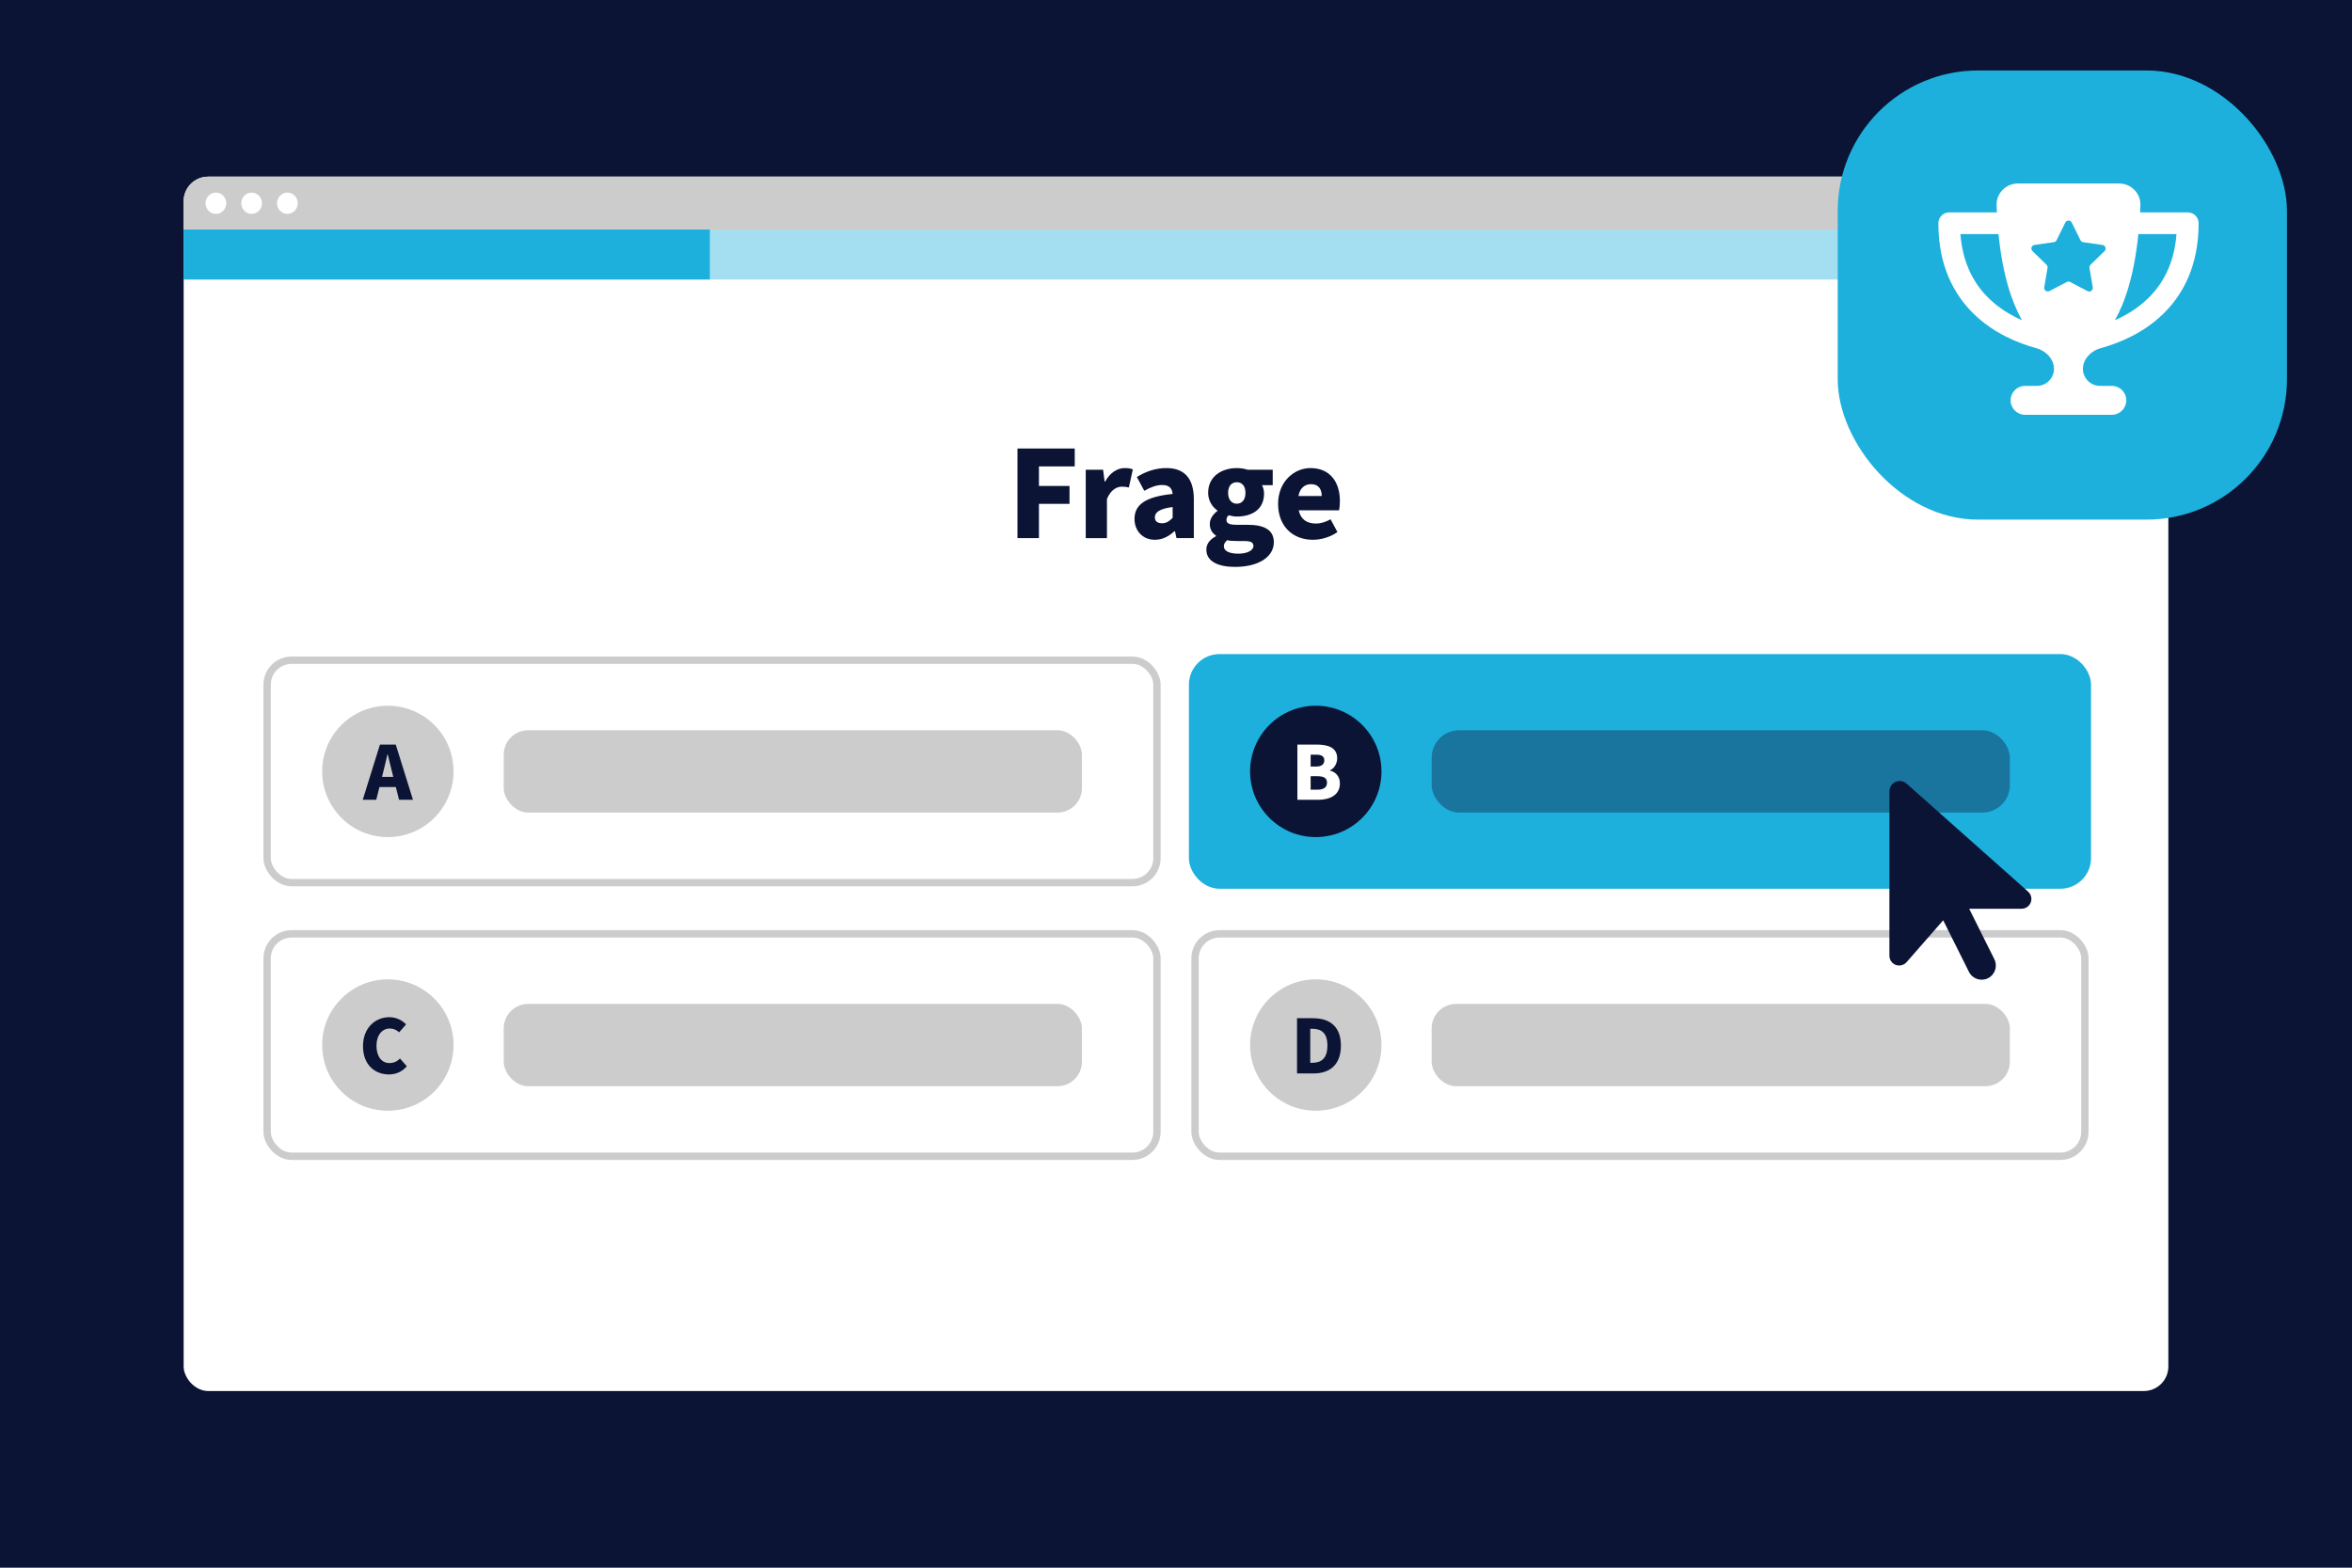 <?xml version="1.0" encoding="UTF-8"?>
<svg xmlns="http://www.w3.org/2000/svg" viewBox="0 0 1920 1280">
  <defs>
    <style>
      .cls-1 {
        stroke: #1db0dd;
        stroke-width: 10px;
      }

      .cls-1, .cls-2 {
        stroke-miterlimit: 10;
      }

      .cls-1, .cls-3, .cls-4 {
        fill: #1db0dd;
      }

      .cls-5 {
        fill: #19759e;
      }

      .cls-6 {
        fill: #ccc;
      }

      .cls-7, .cls-2 {
        fill: #fff;
      }

      .cls-2 {
        stroke: #ccc;
        stroke-width: 6px;
      }

      .cls-8 {
        fill: #0b1434;
      }

      .cls-4 {
        opacity: .4;
      }
    </style>
  </defs>
  <g id="background">
    <g id="Ebene_3">
      <rect class="cls-8" width="1920" height="1280"></rect>
    </g>
  </g>
  <g id="Ebene_1">
    <g>
      <rect class="cls-7" x="149.92" y="144.25" width="1620.16" height="991.5" rx="20" ry="20"></rect>
      <rect class="cls-4" x="149.92" y="187.4" width="1620.16" height="40.81"></rect>
      <path class="cls-6" d="M169.92,144.25h1580.16c11.04,0,20,8.96,20,20v23.39H149.92v-23.39c0-11.04,8.96-20,20-20Z"></path>
      <g>
        <ellipse class="cls-7" cx="176.26" cy="165.94" rx="8.47" ry="8.69"></ellipse>
        <ellipse class="cls-7" cx="205.43" cy="165.94" rx="8.47" ry="8.69"></ellipse>
        <ellipse class="cls-7" cx="234.6" cy="165.94" rx="8.47" ry="8.69"></ellipse>
      </g>
      <rect class="cls-3" x="149.92" y="187.4" width="429.55" height="40.81"></rect>
    </g>
    <g>
      <path class="cls-8" d="M830.59,366.21h46.75v14.61h-29.22v15.96h24.95v14.61h-24.95v27.98h-17.53v-73.16Z"></path>
      <path class="cls-8" d="M886.33,383.52h14.16l1.24,9.67h.45c4.05-7.53,10.23-11.01,15.85-11.01,3.26,0,5.17.34,6.74,1.12l-3.26,14.72c-2.02-.45-3.26-.67-5.73-.67-4.16,0-9.21,2.7-12.14,10.11v31.92h-17.31v-55.85Z"></path>
      <path class="cls-8" d="M926.12,423.75c0-11.8,9.1-18.21,31.13-20.45-.45-4.61-2.81-7.3-8.54-7.3-4.5,0-8.99,1.57-14.61,4.72l-6.07-11.24c7.3-4.5,15.28-7.31,24.05-7.31,14.38,0,22.48,7.98,22.48,25.51v31.69h-14.16l-1.24-5.62h-.45c-4.61,4.16-9.67,6.97-15.96,6.97-10.23,0-16.63-7.64-16.63-16.97ZM957.25,422.85v-8.88c-11.13,1.46-14.5,4.5-14.5,8.43,0,3.26,2.13,4.83,5.96,4.83,3.48,0,5.84-1.69,8.54-4.38Z"></path>
      <path class="cls-8" d="M984.78,448.81c0-4.61,2.7-8.32,7.87-11.01v-.45c-2.92-2.02-5.06-4.94-5.06-9.55,0-3.93,2.58-7.98,6.18-10.56v-.45c-3.93-2.7-7.53-7.87-7.53-14.38,0-13.6,11.24-20.23,23.38-20.23,3.15,0,6.18.45,8.77,1.35h20.57v12.59h-8.77c.9,1.57,1.69,4.16,1.69,6.85,0,13.04-9.89,18.77-22.25,18.77-1.91,0-4.16-.34-6.63-1.01-1.24,1.12-1.8,2.02-1.8,3.82,0,2.7,2.25,3.93,8.2,3.93h8.88c13.82,0,21.58,4.16,21.58,14.27,0,11.8-12.25,20.12-31.69,20.12-12.92,0-23.38-4.05-23.38-14.05ZM1023.22,445.78c0-3.37-2.92-4.05-8.2-4.05h-5.39c-4.05,0-6.18-.22-7.87-.67-1.8,1.57-2.7,3.15-2.7,4.94,0,4.05,4.72,6.07,11.91,6.07s12.25-2.7,12.25-6.29ZM1016.7,402.4c0-5.73-2.92-8.65-7.08-8.65s-7.08,2.92-7.08,8.65,3.03,8.88,7.08,8.88,7.08-3.03,7.08-8.88Z"></path>
      <path class="cls-8" d="M1043.34,411.39c0-18.09,13.04-29.22,26.41-29.22,16.18,0,24.05,11.69,24.05,26.86,0,3.15-.34,6.07-.67,7.64h-32.93c1.57,7.53,6.86,10.79,13.94,10.79,4.05,0,8.09-1.24,12.03-3.48l5.62,10.45c-5.84,4.16-13.49,6.29-20.12,6.29-15.96,0-28.32-10.68-28.32-29.33ZM1078.96,404.98c0-5.51-2.47-9.66-8.77-9.66-4.94,0-9.1,3.15-10.23,9.66h18.99Z"></path>
    </g>
    <g>
      <g>
        <rect class="cls-2" x="218.05" y="539.05" width="726.41" height="181.6" rx="20" ry="20"></rect>
        <rect class="cls-6" x="411.21" y="596.23" width="472.01" height="67.23" rx="20" ry="20"></rect>
        <circle class="cls-6" cx="316.62" cy="629.85" r="53.63"></circle>
        <path class="cls-8" d="M310.18,607.93h12.88l14.06,45.09h-11.36l-2.63-10.39h-13.37l-2.63,10.39h-11.01l14.06-45.09ZM311.84,634.32h9.21l-.97-3.88c-1.18-4.43-2.36-9.77-3.53-14.48h-.28c-1.11,4.71-2.29,10.04-3.46,14.48l-.97,3.88Z"></path>
      </g>
      <g>
        <rect class="cls-1" x="975.54" y="539.05" width="726.41" height="181.6" rx="20" ry="20"></rect>
        <rect class="cls-5" x="1168.7" y="596.23" width="472.01" height="67.23" rx="22.41" ry="22.41"></rect>
        <circle class="cls-8" cx="1074.11" cy="629.85" r="53.63"></circle>
        <path class="cls-7" d="M1059.1,607.93h15.72c9.35,0,16.76,2.49,16.76,11.22,0,3.95-2.22,8.31-5.89,9.7v.28c4.57,1.25,8.1,4.57,8.1,10.6,0,9.21-7.9,13.3-17.66,13.3h-17.04v-45.09ZM1074.41,625.87c4.64,0,6.65-2.01,6.65-5.12s-2.15-4.57-6.58-4.57h-4.57v9.7h4.5ZM1075.31,644.78c5.26,0,7.96-1.94,7.96-5.75s-2.63-5.26-7.96-5.26h-5.4v11.01h5.4Z"></path>
      </g>
      <g>
        <rect class="cls-2" x="218.05" y="762.47" width="726.41" height="181.6" rx="20" ry="20"></rect>
        <rect class="cls-6" x="411.21" y="819.65" width="472.01" height="67.23" rx="20" ry="20"></rect>
        <circle class="cls-6" cx="316.62" cy="853.27" r="53.63"></circle>
        <path class="cls-8" d="M296.32,854.21c0-15.03,10.11-23.69,21.47-23.69,5.89,0,10.6,2.63,13.71,5.89l-5.68,6.51c-2.22-2.08-4.57-3.12-7.76-3.12-5.96,0-10.74,5.26-10.74,13.99s4.22,14.2,10.53,14.2c3.67,0,6.51-1.45,8.66-3.74l5.61,6.37c-3.95,4.5-8.93,6.65-14.61,6.65-11.5,0-21.19-7.83-21.19-23.06Z"></path>
      </g>
      <g>
        <rect class="cls-2" x="975.54" y="762.47" width="726.41" height="181.6" rx="20" ry="20"></rect>
        <rect class="cls-6" x="1168.7" y="819.65" width="472.01" height="67.23" rx="20" ry="20"></rect>
        <circle class="cls-6" cx="1074.11" cy="853.27" r="53.63"></circle>
        <path class="cls-8" d="M1058.8,831.35h12.95c13.78,0,22.86,6.72,22.86,22.37s-9.07,22.72-22.23,22.72h-13.58v-45.09ZM1071.13,867.78c7.27,0,12.47-3.39,12.47-14.06s-5.19-13.71-12.47-13.71h-1.52v27.77h1.52Z"></path>
      </g>
      <path class="cls-8" d="M1542.38,646.07v134.31c0,4.42,3.59,7.97,7.97,7.97,2.28,0,4.49-.98,6.01-2.72l29.92-34.23,21.04,42.13c2.86,5.72,9.82,8.04,15.54,5.18,5.72-2.86,8.04-9.82,5.18-15.54l-20.54-41.18h42.78c4.42,0,8.01-3.59,8.01-8.01,0-2.28-.98-4.46-2.68-5.98l-99.25-88.2c-1.56-1.38-3.51-2.14-5.58-2.14-4.64,0-8.4,3.77-8.4,8.4Z"></path>
    </g>
    <rect class="cls-3" x="1500.17" y="57.54" width="366.72" height="366.72" rx="114.63" ry="114.63"></rect>
    <path class="cls-7" d="M1647.26,149.82h82.63c9.77,0,17.74,8.04,17.37,17.78-.07,1.95-.15,3.91-.26,5.83h38.95c4.91,0,8.85,3.95,8.85,8.85,0,34.16-12.36,57.91-28.96,74.03-16.34,15.9-36.26,23.9-50.98,27.96-8.63,2.4-14.53,9.59-14.53,16.82,0,7.71,6.27,13.98,13.98,13.98h9.63c6.53,0,11.8,5.27,11.8,11.8s-5.27,11.8-11.8,11.8h-70.82c-6.53,0-11.8-5.27-11.8-11.8s5.27-11.8,11.8-11.8h9.63c7.71,0,13.98-6.27,13.98-13.98,0-7.23-5.86-14.46-14.53-16.82-14.72-4.06-34.64-12.06-50.94-27.96-16.56-16.12-28.92-39.87-28.92-74.03,0-4.91,3.95-8.85,8.85-8.85h38.95c-.11-1.92-.18-3.84-.26-5.83-.37-9.74,7.6-17.78,17.37-17.78ZM1631.47,191.14h-31.13c1.88,24.46,11.47,41.02,23.24,52.49,8.26,8.04,17.82,13.76,27,17.82-8.37-14.87-15.79-37.07-19.14-70.31h.04ZM1726.49,261.44c9.18-4.06,18.74-9.77,27-17.82,11.8-11.47,21.39-28.03,23.24-52.49h-31.13c-3.36,33.23-10.77,55.44-19.14,70.31h.04ZM1691.23,181.73c-1.07-2.18-4.21-2.18-5.27,0l-7.08,14.35c-.44.89-1.25,1.48-2.21,1.62l-15.86,2.29c-2.43.37-3.39,3.32-1.62,5.02l11.43,11.14c.7.66,1,1.66.85,2.62l-2.69,15.75c-.41,2.4,2.1,4.24,4.28,3.1l14.16-7.38c.85-.44,1.88-.44,2.73,0l14.16,7.45c2.18,1.14,4.68-.7,4.28-3.1l-2.69-15.79c-.15-.96.15-1.92.85-2.62l11.43-11.14c1.73-1.7.77-4.68-1.62-5.02l-15.82-2.29c-.96-.15-1.81-.74-2.21-1.62l-7.08-14.39Z"></path>
  </g>
</svg>
